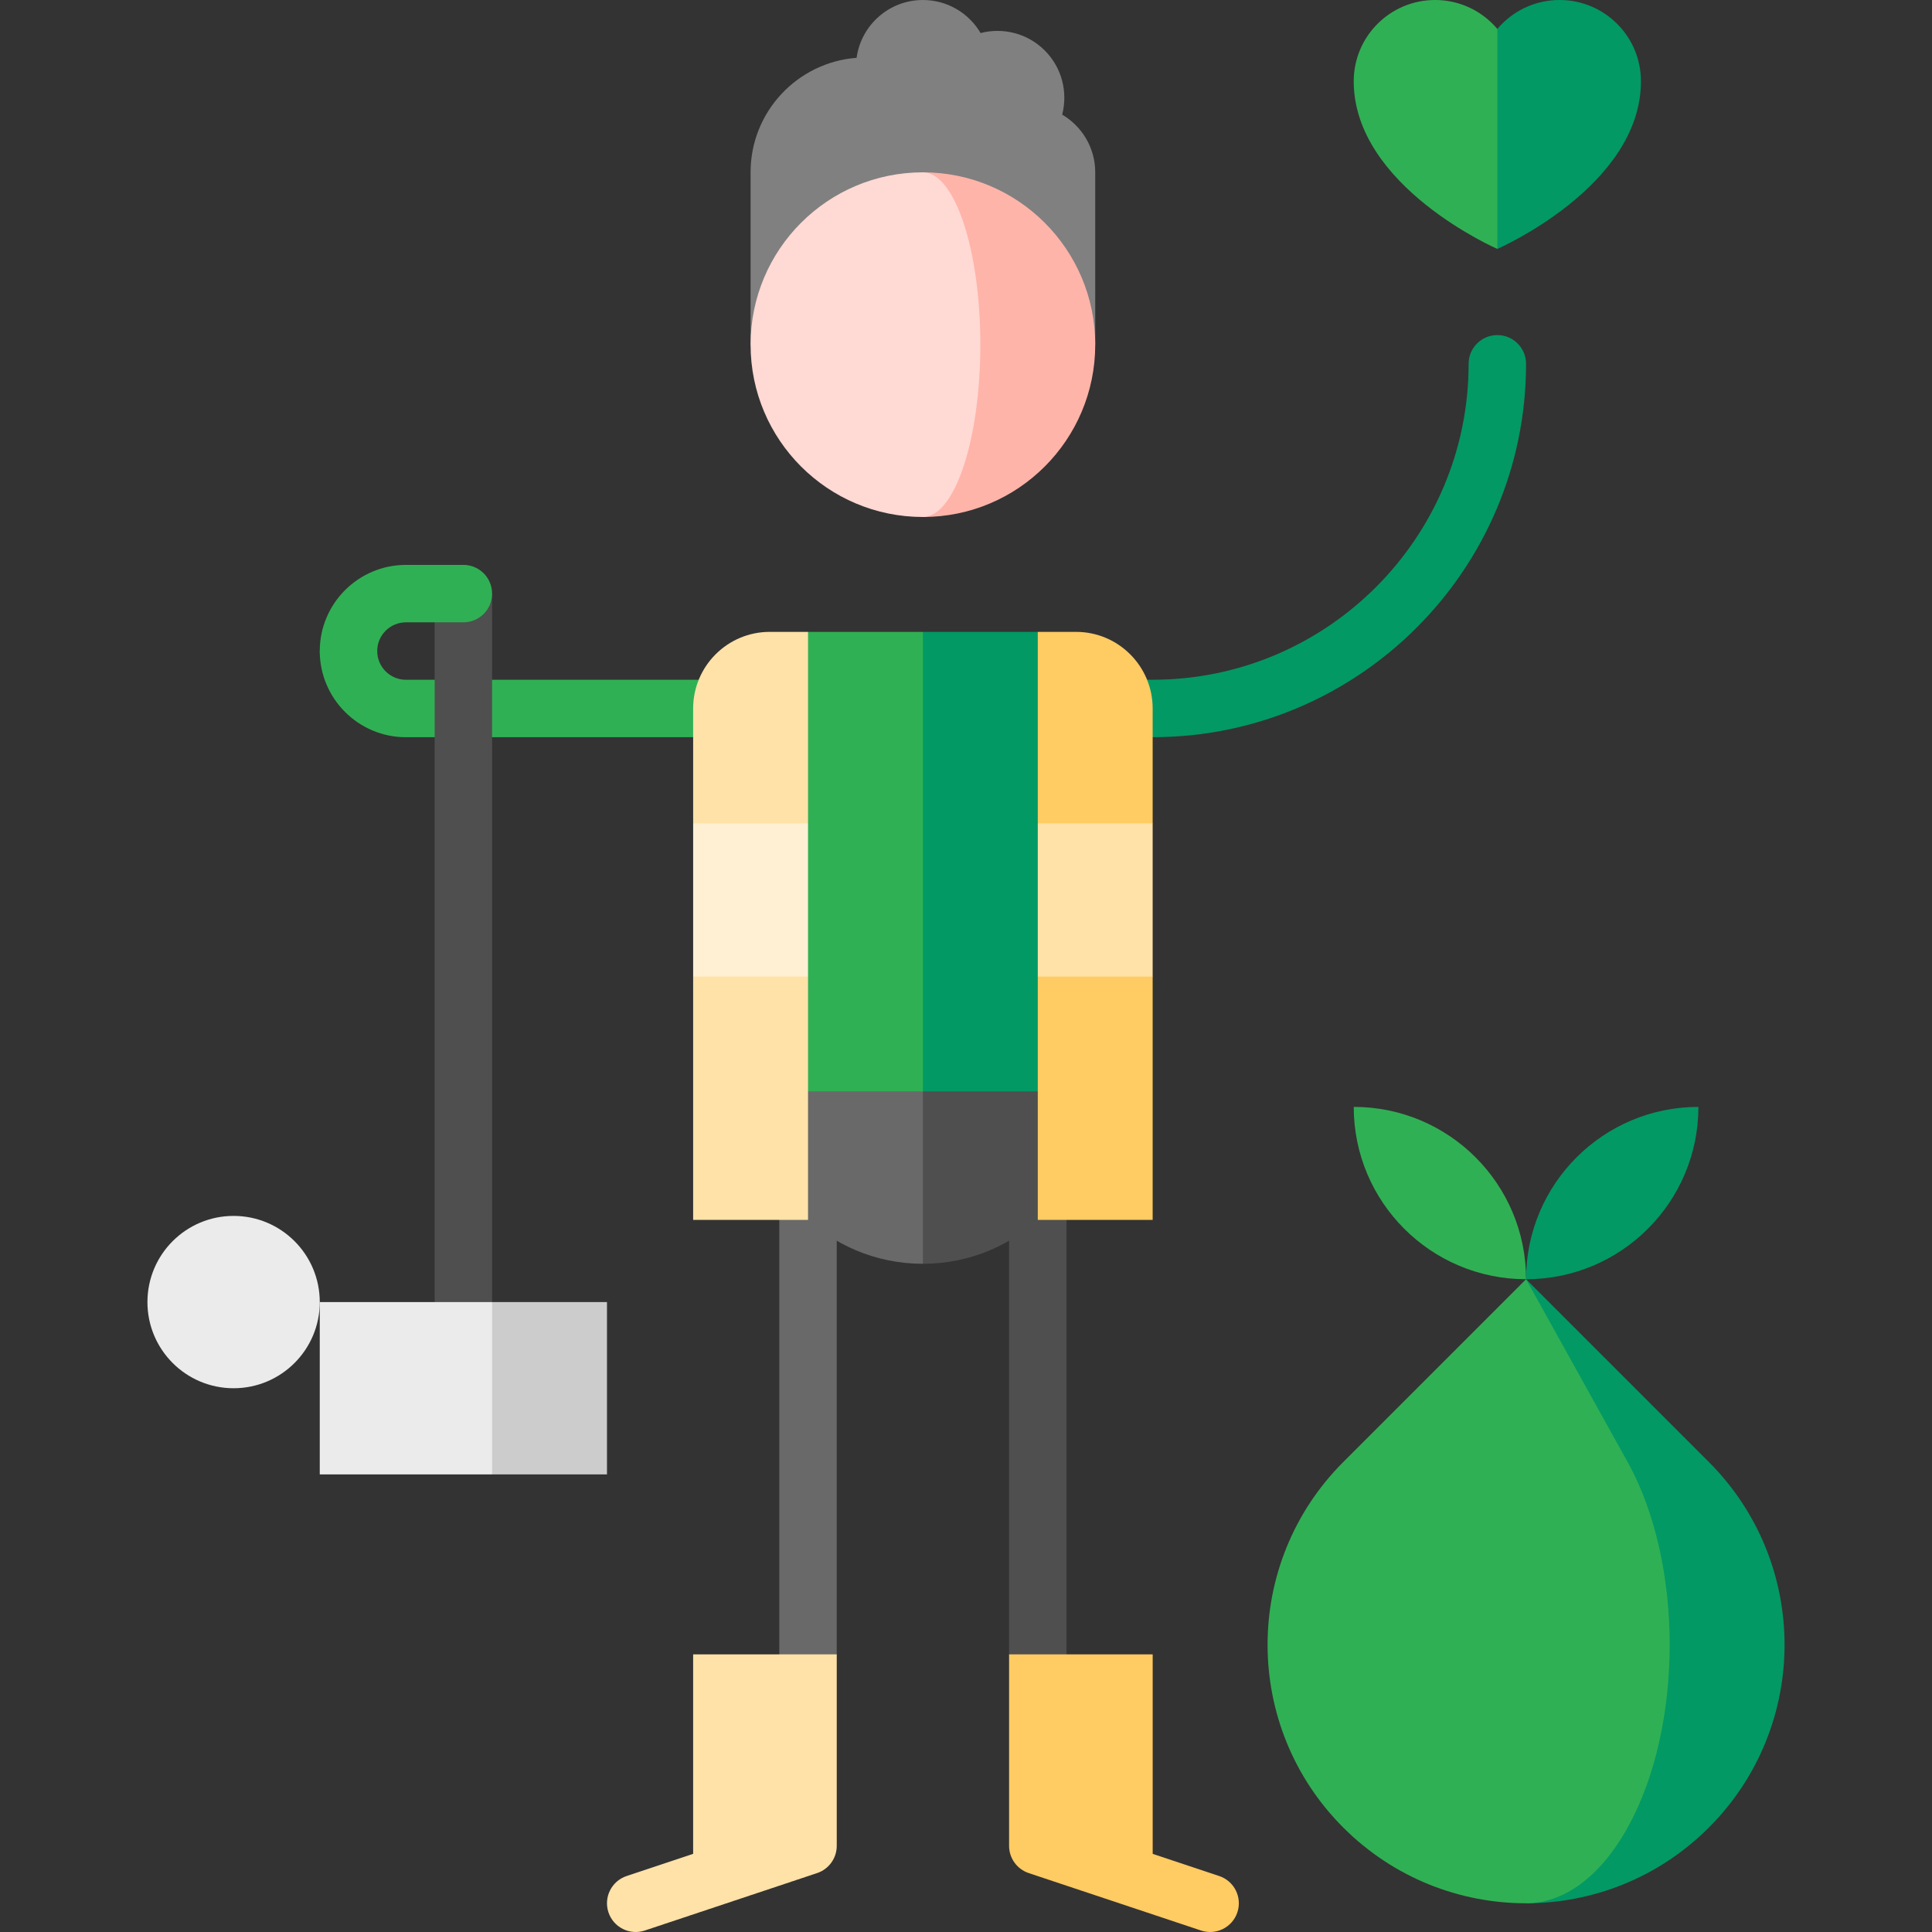 <svg id="Capa_1" enable-background="new 0 0 504.5 504.5" height="512" viewBox="0 0 504.5 504.5" width="512" xmlns="http://www.w3.org/2000/svg"><rect x="0" y="0" width="504.5" height="504.5" fill="#333333" stroke="none"/><g><path d="m278.5 294.665h-15v137.335l15 20z" fill="#4f4f4f"/><path d="m318.369 489.883-17.369-5.791v-52.092h-37.5v49.998c0 3.228 2.066 6.094 5.128 7.115l44.998 15c3.928 1.31 8.177-.814 9.487-4.744 1.309-3.929-.814-8.176-4.744-9.486z" fill="#ffcb63"/><path d="m203.5 294.665h15v137.335l-15 20z" fill="#696969"/><path d="m163.63 489.883 17.369-5.79v-52.093h37.5v49.998c0 3.228-2.066 6.094-5.128 7.115l-44.998 15c-3.928 1.31-8.177-.814-9.487-4.744-1.309-3.929.814-8.176 4.744-9.486z" fill="#ffe2a8"/><path d="m390.997 87.5c-4.143 0-7.5 3.358-7.5 7.5 0 45.491-37.01 82.5-82.5 82.5h-60v15h60c53.762 0 97.5-43.738 97.5-97.5 0-4.142-3.358-7.5-7.5-7.5z" fill="#029965"/><path d="m211 192.509h-105c-12.407 0-22.5-10.093-22.5-22.5h15c0 4.136 3.364 7.5 7.5 7.5h105z" fill="#30b054"/><path d="m113.5 155.009h15v215h-15z" fill="#4f4f4f"/><path d="m277.368 29.934c1.494-5.8-.01-12.213-4.552-16.754s-10.955-6.047-16.754-4.552c-3.044-5.158-8.643-8.628-15.065-8.628-8.848 0-16.143 6.573-17.316 15.098-15.486 1.183-27.684 14.114-27.684 29.902v45h90s0-35.335 0-45c0-6.423-3.471-12.021-8.629-15.066z" fill="#808080"/><path d="m240.997 45v90c24.853 0 45-20.147 45-45s-20.148-45-45-45z" fill="#ffb4a9"/><path d="m255.997 90c0-24.853-6.716-45-15-45-24.853 0-45 20.147-45 45s20.147 45 45 45c8.284 0 15-20.147 15-45z" fill="#ffd9d4"/><path d="m210.997 240.013 30 90c24.853 0 45-20.147 45-45z" fill="#4f4f4f"/><path d="m195.997 285.013c0 24.853 20.147 45 45 45v-90z" fill="#696969"/><path d="m270.997 165.001h-30l-30 60 30 59.989 45 .011v-89.991z" fill="#029965"/><path d="m240.997 165.001h-30l-15 30.009v89.991l45-.011z" fill="#30b054"/><path d="m211 215.009v40l-15 15-15-15v-40l14.995-15s14.995 15 15.005 15z" fill="#fff0d3"/><g fill="#ffe2a8"><path d="m181 255.009h30v63.54h-30z"/><path d="m211 164.999v50.01c-.01 0-30 0-30 0v-30c0-11.04 8.96-20.01 20-20.01z"/><path d="m270.993 215.009v40l15 15 15-15v-40l-14.995-15s-14.995 15-15.005 15z"/></g><path d="m270.993 255.009h30v63.54h-30z" fill="#ffcb63"/><path d="m270.993 164.999v50.01h30v-30c0-11.04-8.96-20.01-20-20.01z" fill="#ffcb63"/><path d="m374.747 0c6.523 0 12.352 2.941 16.25 7.561l15 24.939-15 32.5s-37.5-16.312-37.5-43.777c0-11.721 9.513-21.223 21.25-21.223z" fill="#30b054"/><path d="m407.247 0c11.736 0 21.25 9.502 21.25 21.223 0 27.466-37.5 43.777-37.5 43.777v-57.439c3.897-4.62 9.727-7.561 16.25-7.561z" fill="#029965"/><path d="m398.5 334.041c24.853 0 45-20.147 45-45-24.853 0-45 20.147-45 45z" fill="#029965"/><path d="m353.5 289.041c0 24.853 20.147 45 45 45 0-24.853-20.147-45-45-45z" fill="#30b054"/><path d="m446.229 381.77-47.73-47.73v162.959c17.275 0 34.55-6.59 47.73-19.77 26.361-26.36 26.361-69.098 0-95.459z" fill="#029965"/><path d="m425.016 381.77-26.517-47.73s-47.73 47.73-47.73 47.73c-26.36 26.36-26.36 69.099 0 95.459 13.181 13.181 30.456 19.771 47.731 19.771 9.597 0 19.194-6.59 26.517-19.77 14.644-26.361 14.644-69.099-.001-95.46z" fill="#30b054"/><circle cx="61" cy="340.009" fill="#ebebeb" r="22.5"/><path d="m128.5 385.009-15-22.5 15-22.5h30v45z" fill="#ccc"/><path d="m83.5 340.009h45v45h-45z" fill="#ebebeb"/><path d="m91 177.509c-4.142 0-7.5-3.358-7.5-7.5 0-12.407 10.093-22.5 22.5-22.5h15c4.142 0 7.5 3.358 7.5 7.5s-3.358 7.5-7.5 7.5h-15c-4.136 0-7.5 3.364-7.5 7.5 0 4.142-3.357 7.5-7.5 7.5z" fill="#30b054"/></g></svg>